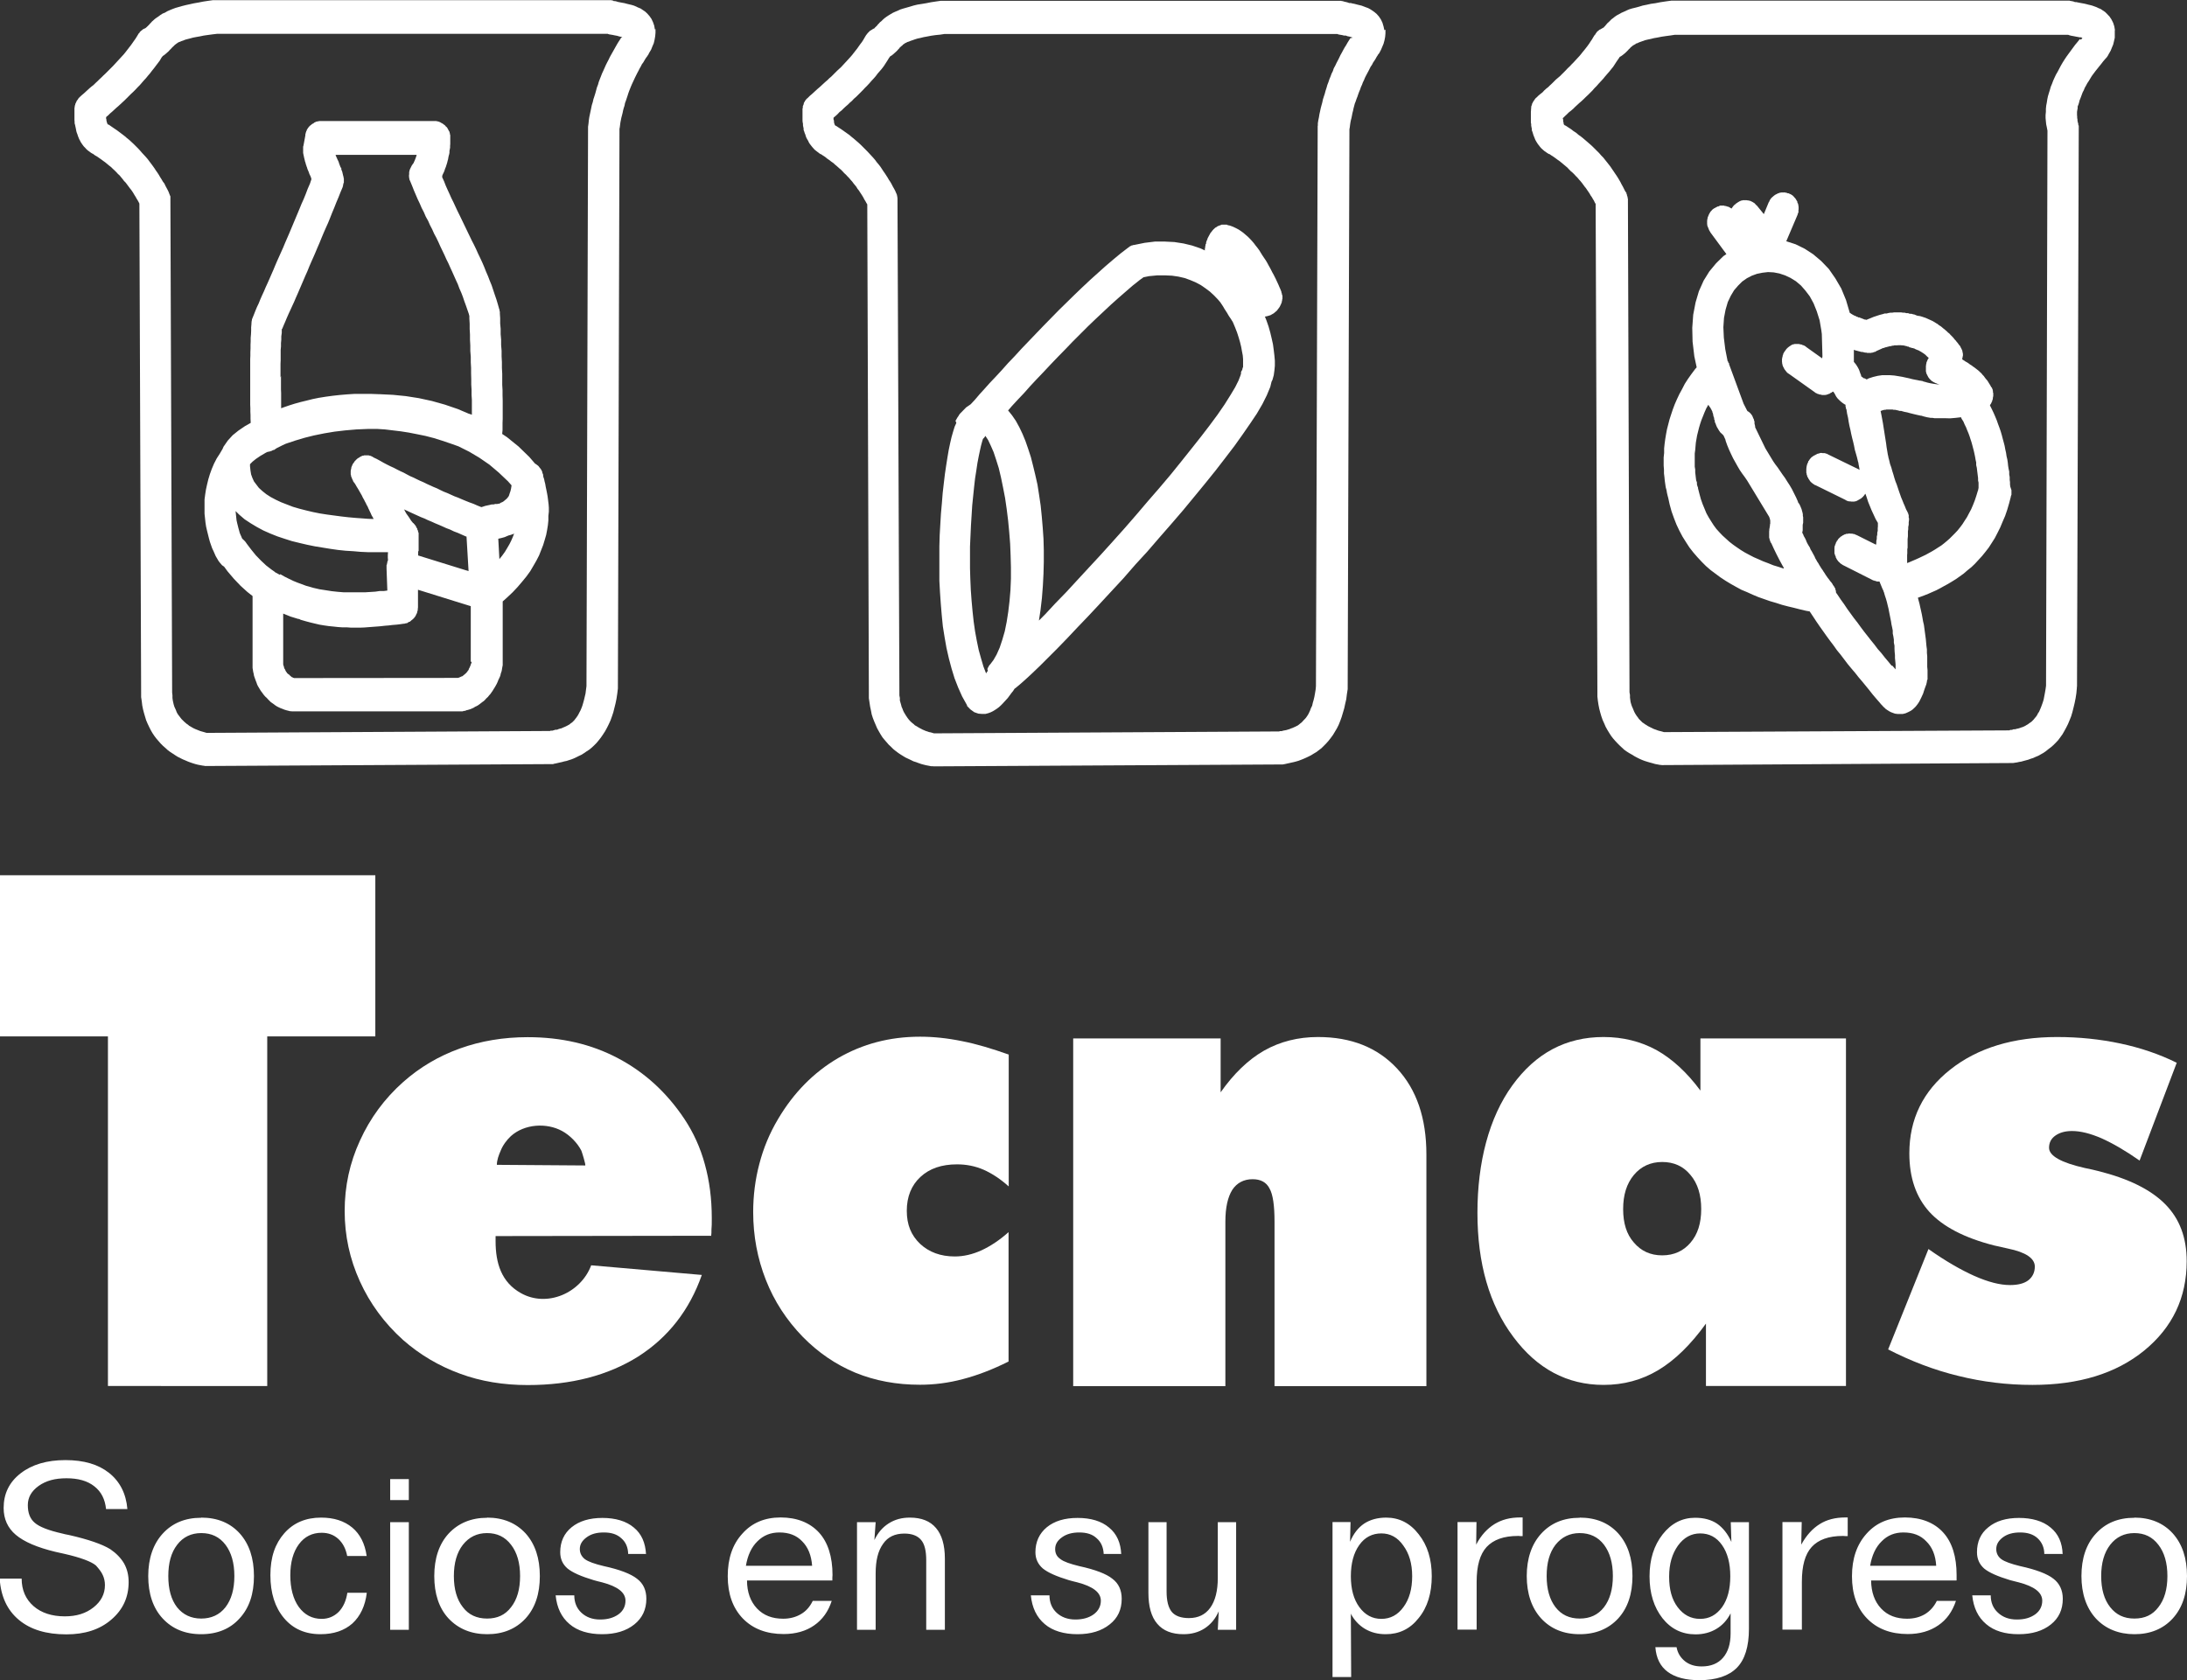 <svg xmlns="http://www.w3.org/2000/svg" id="Capa_2" data-name="Capa 2" viewBox="0 0 138.39 106.35"><rect x="0" y="0" width="138.39" height="106.35" fill="#333333" stroke="none"/><defs><style>      .cls-1 {        fill-rule: evenodd;      }      .cls-1, .cls-2 {        fill: #fff;        stroke-width: 0px;      }    </style></defs><g id="Capa_1-2" data-name="Capa 1"><g><path class="cls-1" d="M135.06,96.06c1.01,0,1.83.34,2.43,1,.6.67.9,1.57.9,2.7s-.3,2.02-.9,2.68c-.6.66-1.42,1-2.42,1s-1.84-.34-2.45-1c-.6-.66-.91-1.57-.91-2.68s.3-2.02.91-2.68c.61-.67,1.41-1.01,2.45-1.01ZM135.06,97.04c-.64,0-1.15.25-1.53.74-.38.49-.57,1.15-.57,1.98s.19,1.49.57,1.97c.38.48.87.72,1.53.72s1.15-.23,1.52-.72c.38-.48.57-1.14.57-1.97s-.19-1.49-.57-1.98c-.38-.5-.88-.74-1.52-.74ZM130.49,98.36h-1.13c0-.41-.16-.75-.42-.99-.28-.26-.65-.37-1.11-.37s-.8.1-1.08.3c-.28.21-.43.45-.43.75,0,.27.11.48.32.64.22.16.62.3,1.19.44,1.01.22,1.72.49,2.11.8.39.3.59.73.59,1.27,0,.68-.25,1.22-.75,1.62-.51.41-1.19.62-2.05.62s-1.55-.21-2.05-.64c-.51-.43-.8-1.03-.88-1.82h1.17c0,.45.15.82.46,1.1.3.28.69.43,1.19.43s.86-.11,1.17-.33c.3-.22.44-.52.44-.86,0-.52-.49-.9-1.48-1.16-.23-.06-.41-.1-.55-.14-.79-.24-1.34-.48-1.65-.74-.3-.27-.45-.61-.45-1.03,0-.66.23-1.19.72-1.58.47-.39,1.12-.59,1.94-.59s1.52.2,2,.61c.49.4.74.97.76,1.69ZM122.52,99.11c-.04-.67-.25-1.18-.63-1.55-.36-.38-.83-.56-1.45-.56-.54,0-1,.18-1.37.56-.38.37-.62.89-.73,1.55h4.17ZM123.79,100.04h-5.39c.01.74.22,1.33.63,1.77.41.44.96.65,1.65.65.43,0,.81-.1,1.13-.29.31-.19.57-.47.75-.84h1.21c-.23.68-.59,1.19-1.12,1.55-.52.36-1.17.55-1.93.55-1.08,0-1.94-.33-2.58-.99-.64-.66-.95-1.55-.95-2.67s.31-2.01.92-2.69c.61-.69,1.42-1.03,2.43-1.03s1.85.32,2.42.95c.57.62.85,1.54.85,2.69,0,.04,0,.09,0,.16,0,.07,0,.13,0,.18ZM116.92,96.06v1.17h-.15c-.07-.01-.12-.01-.15-.01-.91,0-1.56.24-1.98.7-.42.46-.62,1.19-.62,2.2v3.03h-1.23v-6.81h1.22l-.03,1.43c.33-.6.72-1.02,1.17-1.3.44-.28.99-.42,1.62-.42h.15ZM107.59,97.06c-.56,0-1.03.25-1.41.77-.37.52-.56,1.16-.56,1.97s.17,1.44.54,1.93c.37.49.84.74,1.42.74s1.03-.25,1.39-.74c.35-.49.52-1.15.52-1.96s-.17-1.47-.52-1.97c-.35-.5-.81-.74-1.39-.74ZM109.51,102.12c-.22.43-.52.76-.91.99-.37.22-.81.34-1.31.34-.85,0-1.55-.34-2.09-1.02-.54-.69-.82-1.57-.82-2.65s.28-1.96.83-2.66c.55-.7,1.24-1.05,2.05-1.05.55,0,1.01.12,1.39.37.37.26.68.64.91,1.16l-.04-1.25h1.15v6.75c0,1.13-.26,1.95-.76,2.46-.51.52-1.31.79-2.38.79-.86,0-1.53-.18-1.99-.52-.48-.35-.74-.88-.79-1.57h1.34c.07.38.25.66.53.89.28.22.62.33,1.06.33.58,0,1.03-.18,1.35-.55.32-.37.48-.88.48-1.54v-1.27ZM99.96,96.06c1.03,0,1.84.34,2.44,1,.6.67.9,1.57.9,2.7s-.3,2.02-.9,2.68c-.61.66-1.42,1-2.44,1s-1.83-.34-2.44-1c-.6-.66-.91-1.57-.91-2.68s.31-2.02.91-2.68c.61-.67,1.42-1.01,2.44-1.01ZM99.96,97.04c-.63,0-1.14.25-1.53.74-.38.49-.56,1.15-.56,1.98s.19,1.49.56,1.97c.37.48.88.72,1.53.72s1.16-.23,1.54-.72c.37-.48.56-1.14.56-1.97s-.19-1.49-.56-1.98c-.38-.5-.9-.74-1.54-.74ZM96.35,96.06v1.17h-.16c-.05-.01-.1-.01-.13-.01-.91,0-1.56.24-1.99.7-.42.46-.63,1.19-.63,2.2v3.03h-1.21v-6.81h1.2l-.02,1.43c.31-.6.71-1.02,1.16-1.3.46-.28.98-.42,1.62-.42h.16ZM87.41,97.06c-.57,0-1.05.24-1.4.74-.35.49-.53,1.15-.53,1.97s.18,1.47.54,1.96c.36.49.82.74,1.39.74s1.04-.25,1.4-.75c.37-.5.55-1.15.55-1.95s-.19-1.44-.56-1.94c-.36-.52-.83-.77-1.39-.77ZM85.48,102.12l.02,4.03h-1.18v-9.81h1.14l-.03,1.25c.22-.52.52-.9.89-1.15.38-.25.85-.38,1.4-.38.82,0,1.51.35,2.05,1.05.56.7.83,1.59.83,2.66s-.27,1.97-.83,2.65c-.54.69-1.24,1.02-2.08,1.02-.5,0-.93-.11-1.32-.34-.38-.23-.69-.56-.91-.99ZM72.65,96.35h1.17v4.39c0,.59.11,1.02.33,1.29.22.26.59.39,1.08.39.59,0,1.04-.22,1.35-.65.32-.44.48-1.08.48-1.89v-3.53h1.16v6.81h-1.16l.06-1.17c-.21.48-.51.83-.89,1.08-.39.25-.83.37-1.34.37-.74,0-1.29-.22-1.66-.66-.38-.44-.56-1.1-.56-1.96v-4.46ZM70.96,98.36h-1.12c-.02-.41-.16-.75-.44-.99-.27-.26-.64-.37-1.11-.37-.44,0-.8.1-1.08.3-.3.21-.44.45-.44.75,0,.27.1.48.34.64.2.16.61.3,1.18.44,1.01.22,1.72.49,2.1.8.4.3.59.73.59,1.27,0,.68-.25,1.22-.76,1.62-.51.41-1.19.62-2.04.62s-1.57-.21-2.07-.64c-.51-.43-.8-1.03-.88-1.82h1.18c0,.45.15.82.45,1.1.3.28.7.43,1.19.43.47,0,.86-.11,1.16-.33.3-.22.45-.52.45-.86,0-.52-.49-.9-1.48-1.16-.23-.06-.42-.1-.54-.14-.79-.24-1.33-.48-1.65-.74-.31-.27-.47-.61-.47-1.03,0-.66.25-1.19.72-1.58.48-.39,1.12-.59,1.95-.59s1.51.2,1.99.61c.49.4.74.97.77,1.69ZM59.79,98.66v4.5h-1.18v-4.4c0-.59-.1-1.02-.32-1.28-.22-.27-.58-.41-1.06-.41-.6,0-1.05.21-1.35.65-.32.44-.47,1.06-.47,1.87v3.57h-1.18v-6.81h1.18l-.08,1.13c.22-.46.51-.8.9-1.05.39-.25.83-.37,1.34-.37.74,0,1.29.22,1.66.66.37.43.56,1.08.56,1.94ZM51.39,99.11c-.05-.67-.26-1.18-.63-1.55-.36-.38-.84-.56-1.44-.56-.55,0-1.01.18-1.39.56-.38.37-.62.89-.73,1.55h4.18ZM52.67,100.04h-5.4c0,.74.22,1.33.63,1.77.42.44.96.65,1.66.65.42,0,.8-.1,1.12-.29.33-.19.57-.47.75-.84h1.2c-.22.68-.59,1.19-1.11,1.55-.51.36-1.17.55-1.93.55-1.09,0-1.95-.33-2.59-.99-.63-.66-.95-1.55-.95-2.67s.3-2.01.92-2.69c.61-.69,1.42-1.03,2.43-1.03s1.84.32,2.42.95c.57.62.86,1.54.86,2.69,0,.04-.01.09-.01.16v.18ZM40.89,98.36h-1.14c-.01-.41-.15-.75-.43-.99-.28-.26-.64-.37-1.11-.37s-.8.1-1.08.3c-.29.21-.44.45-.44.75,0,.27.12.48.32.64.22.16.61.3,1.2.44,1.01.22,1.71.49,2.1.8.4.3.59.73.59,1.27,0,.68-.26,1.22-.76,1.62-.51.41-1.19.62-2.04.62s-1.56-.21-2.06-.64c-.51-.43-.8-1.03-.88-1.82h1.18c0,.45.15.82.45,1.1.3.28.69.43,1.18.43s.86-.11,1.17-.33c.3-.22.44-.52.44-.86,0-.52-.49-.9-1.47-1.16-.23-.06-.42-.1-.54-.14-.8-.24-1.34-.48-1.66-.74-.31-.27-.46-.61-.46-1.03,0-.66.24-1.19.72-1.58.48-.39,1.13-.59,1.95-.59s1.51.2,1.99.61c.49.4.73.97.77,1.69ZM30.82,96.06c1.02,0,1.83.34,2.44,1,.6.67.9,1.57.9,2.7s-.3,2.02-.9,2.68c-.61.66-1.42,1-2.43,1s-1.83-.34-2.45-1c-.61-.66-.9-1.57-.9-2.68s.3-2.02.9-2.68c.62-.67,1.44-1.01,2.45-1.01ZM30.82,97.04c-.64,0-1.14.25-1.53.74-.38.49-.57,1.15-.57,1.98s.19,1.49.57,1.97c.36.48.88.72,1.53.72s1.15-.23,1.52-.72c.38-.48.57-1.14.57-1.97s-.19-1.49-.57-1.98c-.38-.5-.88-.74-1.52-.74ZM24.69,93.62h1.18v1.33h-1.18v-1.33ZM24.69,96.35h1.18v6.81h-1.18v-6.81ZM23.21,98.49h-1.24c-.09-.47-.28-.82-.56-1.08-.29-.26-.63-.39-1.06-.39-.59,0-1.08.24-1.44.73-.36.49-.54,1.14-.54,1.96s.18,1.51.54,2.01c.36.49.84.75,1.44.75.43,0,.78-.15,1.08-.44.29-.3.47-.7.55-1.21h1.23c-.1.83-.41,1.48-.91,1.94-.51.45-1.18.68-2.02.68-.97,0-1.74-.34-2.31-1.02-.57-.68-.86-1.58-.86-2.72s.3-1.99.88-2.65c.58-.66,1.36-.99,2.33-.99.81,0,1.46.21,1.97.63.5.42.8,1.02.91,1.79ZM12.73,96.06c1.03,0,1.84.34,2.44,1,.6.67.9,1.57.9,2.7s-.3,2.02-.91,2.68c-.59.66-1.41,1-2.43,1s-1.83-.34-2.44-1c-.61-.66-.91-1.57-.91-2.68s.31-2.02.91-2.68c.61-.67,1.42-1.01,2.44-1.01ZM12.73,97.04c-.63,0-1.15.25-1.52.74-.38.49-.56,1.15-.56,1.98s.18,1.49.55,1.97c.38.48.9.72,1.53.72s1.16-.23,1.54-.72c.37-.48.56-1.14.56-1.97s-.19-1.49-.56-1.98c-.38-.5-.89-.74-1.53-.74ZM8.07,95.52h-1.36c-.06-.61-.3-1.1-.74-1.44-.44-.35-1.03-.51-1.76-.51s-1.29.15-1.76.48c-.46.33-.69.73-.69,1.22s.14.86.43,1.11c.29.26.87.49,1.76.69.1.03.24.06.41.09,1.23.28,2.1.58,2.62.9.38.26.67.56.87.9.2.36.29.75.29,1.18,0,.96-.36,1.75-1.1,2.38-.73.63-1.68.93-2.84.93-1.27,0-2.27-.3-3.01-.92-.73-.61-1.14-1.48-1.21-2.61h1.39c0,.73.26,1.31.75,1.74.49.43,1.16.65,1.98.65.73,0,1.33-.18,1.82-.57.48-.38.72-.85.72-1.41,0-.23-.05-.45-.14-.64-.09-.2-.25-.4-.43-.6-.28-.24-.95-.5-2.01-.74-.25-.05-.41-.09-.54-.12-1.17-.28-2-.64-2.52-1.08-.51-.43-.77-1-.77-1.7,0-.9.35-1.63,1.07-2.19.72-.56,1.67-.84,2.84-.84s2.08.27,2.76.81c.68.54,1.08,1.31,1.16,2.29Z"></path><g><path class="cls-2" d="M6.83,87.73v-22.13H0v-10.2h23.75v10.2h-6.84v22.13H6.83Z"></path><path class="cls-2" d="M45.01,78.22l-13.65.02v.32c0,1.4.37,2.6,1.6,3.29,1.65.93,3.79,0,4.45-1.76l7,.61c-.78,2.23-2.13,3.95-4.02,5.16-1.91,1.2-4.24,1.81-7,1.81-1.52,0-2.96-.23-4.28-.72-1.34-.49-2.54-1.2-3.6-2.13-1.19-1.07-2.1-2.31-2.74-3.72-.64-1.41-.96-2.89-.96-4.45s.32-3.05.97-4.46c.64-1.41,1.55-2.65,2.73-3.7,1.06-.94,2.25-1.64,3.58-2.12,1.33-.48,2.77-.72,4.3-.72,2.13,0,4.03.44,5.71,1.33,1.69.89,3.09,2.17,4.21,3.85.57.86,1.01,1.82,1.29,2.86.29,1.04.44,2.17.44,3.42,0,.31,0,.55-.02.71,0,.16,0,.3-.02.42ZM31.44,73.73l5.59.04c.06,0-.21-.86-.24-.93-.25-.5-.74-.99-1.22-1.25-.99-.54-2.38-.45-3.24.32-.26.24-.52.59-.65.93-.12.27-.24.6-.24.89Z"></path><path class="cls-2" d="M63.82,75.09c-.51-.46-1.04-.81-1.58-1.05-.53-.23-1.09-.34-1.68-.34-.97,0-1.74.26-2.32.8-.57.53-.86,1.25-.86,2.14s.28,1.55.84,2.09c.57.53,1.3.8,2.2.8.55,0,1.12-.13,1.69-.39.56-.26,1.14-.64,1.71-1.15v8.19c-1,.5-1.96.87-2.88,1.11-.93.25-1.84.36-2.73.36-1.47,0-2.83-.25-4.08-.76-1.25-.52-2.36-1.28-3.33-2.27-1.03-1.06-1.81-2.26-2.34-3.61-.53-1.35-.8-2.78-.8-4.29,0-1.04.13-2.07.39-3.05.26-1,.65-1.94,1.18-2.83.99-1.68,2.27-2.97,3.81-3.87,1.54-.89,3.25-1.35,5.18-1.35.84,0,1.72.09,2.65.28.93.18,1.91.48,2.96.85v8.33Z"></path><path class="cls-2" d="M67.91,87.73v-22h9.33v3.41c.83-1.18,1.74-2.06,2.75-2.64,1.01-.57,2.15-.86,3.41-.86,2.11,0,3.77.67,5,1.99,1.24,1.33,1.86,3.15,1.86,5.44v14.67h-9.61v-10.41c0-1.02-.1-1.73-.32-2.11-.2-.39-.56-.58-1.07-.58-.55,0-.99.23-1.28.67-.29.46-.44,1.13-.44,2.02v10.41h-9.64Z"></path><path class="cls-2" d="M107.95,87.73v-3.95c-.96,1.33-1.96,2.31-3.01,2.94-1.05.63-2.2.94-3.47.94-2.3,0-4.21-1.02-5.71-3.04-1.52-2.03-2.27-4.65-2.27-7.85s.73-6.03,2.21-8.07c1.48-2.04,3.39-3.06,5.77-3.06,1.23,0,2.34.28,3.34.82,1,.56,1.93,1.41,2.79,2.57v-3.3h9.21v22h-8.86ZM102.71,76.53c0,.88.21,1.59.68,2.12.45.53,1.04.81,1.79.81s1.35-.28,1.79-.8c.46-.53.68-1.24.68-2.13s-.22-1.62-.68-2.16c-.46-.56-1.06-.82-1.79-.82s-1.34.28-1.79.82c-.46.55-.68,1.27-.68,2.16Z"></path><path class="cls-2" d="M119.48,85.41l2.55-6.35c1.06.75,2.03,1.31,2.9,1.7.88.39,1.63.58,2.26.58.51,0,.9-.1,1.17-.31.26-.21.4-.5.4-.86,0-.52-.57-.91-1.7-1.14-.38-.09-.67-.15-.89-.2-1.87-.48-3.23-1.19-4.08-2.12-.85-.94-1.27-2.17-1.27-3.71,0-2.16.86-3.93,2.59-5.3,1.73-1.37,3.99-2.06,6.76-2.06,1.39,0,2.73.14,4,.41,1.27.27,2.46.67,3.57,1.22l-2.35,6.19c-.9-.63-1.7-1.09-2.41-1.41-.72-.31-1.33-.46-1.87-.46-.43,0-.78.1-1.05.29-.27.19-.4.45-.4.77,0,.51.76.94,2.26,1.28.36.07.64.14.84.19,1.93.48,3.34,1.18,4.25,2.1.92.93,1.36,2.13,1.36,3.61,0,2.31-.9,4.19-2.68,5.65-1.79,1.46-4.14,2.18-7.08,2.18-1.6,0-3.16-.19-4.69-.57-1.53-.37-3.01-.94-4.45-1.68Z"></path></g><path class="cls-2" d="M127.21,30.81l-.02-.14v-.15s-.02-.15-.02-.15v-.17s-.03-.17-.03-.17v-.18s-.04-.18-.04-.18l-.03-.19-.02-.2-.03-.2-.05-.21-.03-.21-.05-.22-.04-.22-.06-.23-.06-.22-.06-.23-.07-.24-.08-.23-.09-.24-.08-.23-.1-.24-.1-.23-.11-.23-.12-.24h0s.01-.03.01-.03l.03-.04.03-.05.02-.04.02-.05.02-.04.02-.04v-.05s.03-.04.03-.04v-.05s.01-.05.01-.05v-.04s.02-.06.02-.06v-.2s-.02-.05-.02-.05v-.05s0-.04,0-.04l-.02-.05v-.06s-.04-.04-.04-.04v-.05s-.05-.04-.05-.04l-.05-.1-.07-.11-.06-.1-.07-.11-.08-.09-.07-.09-.07-.1-.08-.08-.07-.09-.09-.08-.08-.08-.09-.07-.09-.07-.09-.07-.09-.06-.09-.07-.1-.06-.09-.07-.09-.06-.11-.06-.09-.06-.09-.06h-.02v-.09s.02-.05.02-.05v-.05s.02-.04.02-.04v-.16s-.02-.04-.02-.04v-.06s-.02-.04-.02-.04v-.05s-.03-.05-.03-.05l-.02-.05-.02-.04-.03-.05-.02-.05-.02-.04-.04-.04-.06-.08-.05-.07-.07-.08-.05-.07-.07-.07-.06-.08-.07-.08-.07-.07-.07-.07-.07-.08-.08-.06-.07-.07-.08-.07-.08-.07-.08-.06-.08-.07-.09-.07-.1-.06-.08-.07-.09-.05-.09-.06-.09-.05-.09-.05-.11-.05-.09-.04-.11-.05-.09-.04-.12-.04-.12-.04-.1-.03-.12-.02h-.04s-.11-.04-.11-.04l-.09-.04-.1-.02-.1-.03h-.11s-.1-.04-.1-.04h-.11s-.11-.03-.11-.03h-.11s-.12-.02-.12-.02h-.11s-.1,0-.1,0h-.22s-.12.02-.12.02h-.12l-.12.02-.11.03h-.13s-.12.04-.12.04l-.12.03-.11.03-.12.04-.12.04-.12.04-.12.05-.12.05-.13.05-.06.03h-.04s-.06-.02-.06-.02h-.05s-.06-.03-.06-.03l-.06-.02-.04-.02-.06-.02-.05-.02-.05-.02h-.06s-.05-.04-.05-.04h-.05s-.05-.04-.05-.04l-.06-.02-.05-.02-.05-.03-.04-.02-.05-.03-.05-.03-.04-.03-.04-.03h-.02v-.03l-.23-.78-.3-.73-.38-.65-.41-.59-.48-.5-.51-.43-.54-.35-.57-.28-.59-.19h0l.69-1.62.02-.05.02-.05v-.04s.04-.06.04-.06v-.05s0-.05,0-.05v-.05s.01-.05.01-.05v-.16s-.01-.05-.01-.05v-.04s-.02-.06-.02-.06v-.04s-.03-.05-.03-.05l-.02-.04v-.05s-.03-.05-.03-.05l-.03-.04-.02-.05-.03-.04-.03-.04-.04-.04-.02-.03-.04-.04-.03-.03-.04-.04-.04-.02-.04-.03-.04-.02-.05-.02-.04-.02-.04-.02h-.06s-.05-.03-.05-.03h-.05s-.04-.02-.04-.02h-.05s-.05,0-.05,0h-.15s-.05.01-.05.01h-.04s-.05.03-.05.03h-.04l-.04.02-.06.03-.04.02-.04.02-.05.03-.04.03-.04.03-.03.03-.04.03-.04.04-.04.03-.03.05-.03.04-.03.04-.02.05-.02.05-.03.04-.31.75-.44-.54-.05-.04-.03-.03-.03-.04-.04-.04-.05-.03-.03-.02-.05-.03-.04-.02-.04-.02-.05-.02-.04-.02h-.05s-.05-.02-.05-.02h-.05s-.05-.01-.05-.01h-.05s-.05,0-.05,0h-.15s-.04.02-.04.02h-.05l-.04.02-.04.02-.05.02-.04.03-.04.02-.04.03-.05.03-.04.03-.03.03-.05.04-.04.03-.04.05-.03.04-.03.04-.03.04-.02.04h0l-.05-.03-.04-.02-.04-.03-.04-.02-.05-.02h-.04s-.04-.03-.04-.03h-.05s-.04-.02-.04-.02h-.05s-.04-.02-.04-.02h-.25s-.04.02-.04.02l-.04.02-.04.02h-.05l-.04.03-.05.02-.04.03-.05.02-.05.03-.04.03-.04.03-.04.04-.03.04-.03.03-.04.04-.02.05-.03.04-.02.04-.02.04-.02.05-.02.05-.02.05-.02.04v.06l-.02.04v.05s-.01.05-.01.05v.2s.01.06.01.06v.05s.02.04.02.04l.02.05.02.05.02.05.02.05.02.05.03.05.03.05.02.04,1.01,1.37-.19.13-.46.45-.43.52-.36.58-.3.67-.21.71-.15.78-.06.83.02.87.11.93.15.7-.09.1-.24.32-.22.31-.2.31-.17.33-.18.33-.15.32-.14.32-.12.32-.11.33-.1.31-.08.31-.08.31-.06.32-.05.3-.04.3-.03.29v.29s-.03.28-.03.28v.52l.02.26v.23s.03.25.03.25l.02.21.03.21.03.21.05.18.03.18.04.17.04.15.09.41.12.44.15.42.16.41.18.38.2.38.22.35.22.34.25.32.26.3.27.29.27.27.3.26.31.23.31.23.32.21.33.2.34.19.33.18.36.15.35.16.36.15.37.13.37.13.38.11.37.12.38.1.38.09.39.1.38.09.23.04.2.3.21.32.22.32.22.31.22.31.22.3.22.29.22.31.23.28.22.29.22.29.23.28.24.28.22.28.23.27.23.28.22.27.22.28.23.27.21.24.04.05.06.07.07.07.06.07.08.07.07.07.1.07.11.07.11.06.13.05.14.05.16.02h.16s.17,0,.17,0l.17-.04.16-.07.14-.07.14-.09.11-.1.1-.1.08-.1.08-.11.07-.11.06-.12.06-.12.06-.13.06-.13.04-.13.05-.15.05-.14.06-.16.04-.17v-.05s.02-.06.02-.06l.02-.04v-.12h0v-.46l-.02-.22v-.22s0-.22,0-.22v-.22s-.02-.22-.02-.22v-.22s-.03-.22-.03-.22l-.02-.22-.02-.22-.03-.22-.03-.22-.03-.23-.03-.22-.05-.21-.04-.23-.04-.22-.05-.23-.05-.22-.05-.23-.06-.22-.04-.16.17-.06.24-.09.25-.1.25-.11.25-.11.25-.13.25-.14.24-.13.25-.15.26-.16.24-.17.25-.18.23-.2.25-.2.23-.22.22-.24.23-.25.21-.26.21-.27.2-.31.19-.3.17-.33.17-.34.15-.36.16-.37.13-.38.12-.41.11-.42v-.03s.02-.05.02-.05l.02-.05v-.29ZM117.31,22.15h.03s.07.03.07.03l.09.02.07.02.08.02.07.02.08.02h.07s.07.02.07.02l.08.02h.08s.05.02.05.02h.1s.05,0,.05,0h.1s.05-.02.05-.02h.05s.05-.02.05-.02l.04-.02h.05s.05-.03.05-.03l.03-.02.06-.03.09-.04.09-.04.09-.04.08-.04.09-.02.07-.03.09-.02.07-.02.08-.02.07-.02h.07s.06-.03.06-.03h.07s.07-.02.07-.02h.06s.06,0,.06,0h.07s.05-.01.05-.01h.17s.06.01.06.01h.06s.05.01.05.01h.06s.05.03.05.03h.06s.05.02.05.02l.05.02h.05s.06.04.06.04l.05.02h.05s.04.03.04.03h.07s.04.02.04.02h.05s.03.03.03.03l.05.02.04.02.05.02.05.02.06.02.05.03.05.03.06.03.04.03.05.03.05.03.05.04.06.04.04.04.05.05.05.05.05.04.04.04h0s-.02.03-.02.03l-.03.04-.02.04-.02.05-.02.05-.02.04-.02.06v.05s-.02.05-.02.05v.05s-.01.05-.01.05v.05s0,.04,0,.04v.16s0,.04,0,.04v.06s.02.05.02.05v.05s.03.05.03.05l.02.05.02.04.03.05.02.05.03.04.03.04.03.04.04.04.04.04.04.04.04.03.04.02.04.03.04.02.04.02.04.02.04.02h.02s.08.04.08.04l.08.03.04.02-.12-.02-.22-.03-.23-.04-.22-.05h0l-.05-.02-.09-.02-.06-.02h-.02s-.05-.03-.05-.03h-.04s-.06-.02-.06-.02h-.05s-.1-.02-.1-.02l-.09-.02-.11-.02-.1-.02-.1-.02-.19-.05-.23-.05-.23-.05-.24-.04-.25-.04-.26-.02h-.25s-.27,0-.27,0l-.27.04-.29.07-.28.09-.13.07-.03-.02-.04-.02-.04-.03h-.05s-.04-.02-.04-.02h0s-.03-.02-.03-.02l-.02-.02-.05-.04-.04-.02h0s-.02-.1-.02-.1l-.04-.09-.04-.12-.04-.11-.06-.12-.07-.12-.08-.12-.1-.12-.02-.02v-.32s0-.13,0-.13v-.32ZM112.87,35.99l-.33-.11-.33-.1-.32-.13-.32-.12-.29-.13-.3-.13-.29-.15-.28-.15-.26-.16-.25-.17-.24-.17-.23-.18-.22-.2-.21-.19-.2-.21-.19-.21-.17-.23-.16-.25-.15-.24-.15-.27-.12-.29-.12-.29-.11-.31-.09-.33-.09-.35v-.05s-.04-.1-.04-.1l-.03-.11v-.12s-.05-.14-.05-.14l-.02-.16-.02-.17-.02-.17v-.18s-.03-.18-.03-.18v-.21s0-.21,0-.21v-.42s.03-.22.03-.22l.02-.23.02-.23.04-.23.04-.23.06-.24.06-.24.07-.24.08-.24.1-.25.1-.25.11-.25.13-.23h0s.02.03.02.03l.02.04.03.04.03.04h0s.03.04.03.04l.02.04.03.05.02.04.02.04.02.04.02.04v.04s.02.04.02.04l.02.05v.04s.02.06.02.06v.05s.03.06.03.06l.02.07v.07s.04.08.04.08v.09s.05.1.05.1l.03.09.05.12.06.1.07.12.09.13.11.1.09.09.12.26.02.09.1.28.12.29.12.26.13.27.14.25.14.25.14.24.15.22.17.23.15.22h0l1.39,2.29.04.11.03.13v.13s0,.01,0,.01v.07s-.02.04-.02.04v.1s-.02.07-.02.07v.05s-.02.07-.02.07v.07s-.01.08-.01.08v.08h0v.05s0,.05,0,.05v.05s0,.05,0,.05v.1s.01.05.01.05l.02.05v.05s.03.06.03.06l.02.04v.05s.04.04.04.04l.02.03.15.33.18.37.19.37.19.35.09.15h-.04ZM119.71,42.15l-.22-.27-.22-.26-.22-.28-.23-.26-.21-.28-.22-.27-.22-.28-.22-.28-.21-.28-.21-.29-.22-.28-.21-.29-.21-.29-.2-.3-.21-.29-.2-.3-.1-.14v-.02s-.01-.06-.01-.06v-.05s-.03-.05-.03-.05v-.05s-.02-.05-.02-.05l-.03-.04-.02-.05-.03-.04-.03-.04-.03-.04-.02-.05-.03-.04h0s-.04-.06-.04-.06l-.08-.09-.07-.1-.08-.1-.07-.1-.07-.1-.06-.1-.07-.1-.06-.1-.08-.11-.06-.1-.07-.11-.06-.11-.07-.1-.06-.11-.06-.1-.05-.12-.06-.11-.06-.11-.06-.11-.07-.11-.05-.13-.07-.11-.07-.12-.06-.12-.05-.13-.06-.12-.07-.12-.05-.13-.05-.08.03-.15v-.25h0v-.08s.01-.07.01-.07l.02-.08v-.35l-.02-.09v-.1s-.02-.1-.02-.1l-.03-.11-.03-.11-.04-.1-.05-.12-.05-.1-.03-.04-.02-.04-.04-.04v-.04s-.12-.27-.12-.27l-.13-.26-.13-.26-.14-.24-.15-.23-.15-.24-.16-.22-.15-.22-.15-.22-.16-.21-.13-.19-.49-.81-.65-1.34v-.07s-.04-.16-.04-.16h0v-.04s0-.04,0-.04v-.05s-.02-.05-.02-.05l-.02-.06v-.04s-.03-.04-.03-.04l-.02-.05-.02-.05-.02-.05-.02-.04-.03-.04-.03-.04-.03-.04-.03-.03-.04-.04-.04-.03-.04-.03-.04-.02-.03-.03-.23-.45-.92-2.5v-.06s-.05-.04-.05-.04v-.05s-.04-.04-.04-.04h0s-.15-.76-.15-.76l-.09-.73-.03-.66.04-.59.1-.52.14-.48.19-.4.21-.35.25-.29.26-.26.3-.21.31-.16.33-.12.35-.07.35-.04.36.02.36.07.36.12.34.16.34.21.32.27.28.32.28.37.24.44.2.5.18.57.11.64.03.23.04,1.41-.02.13-1.01-.72-.04-.04-.04-.02-.05-.03-.05-.02h-.04s-.04-.04-.04-.04h-.06s-.04-.02-.04-.02h-.04s-.06-.02-.06-.02h-.04s-.04,0-.04,0h-.1s-.05,0-.05,0h-.04s-.05.02-.05.02h-.05s-.04.03-.04.03h-.04s-.04.03-.04.03l-.04.03-.04.02-.04.03-.04.03-.04.03-.03.03-.04.04-.04.03-.02.05-.04.04-.03.05-.03.04-.03.04-.02.05-.03.05v.05s-.03.05-.03.05v.05s-.02.05-.02.05v.04s-.02.05-.02.05v.21s.01.05.01.05v.05s.02.05.02.05v.05s.03.05.03.05v.04s.04.05.04.05l.02.05.02.04.03.05.03.03.02.04.04.04.03.04.03.04.04.03.04.03.05.03,1.63,1.16.03.03.05.02.04.02.05.03h.04s.04.03.04.03h.05s.05.02.05.02h.04s.06.02.06.02h.05s.05,0,.05,0h.1s.04-.01.04-.01h.05s.05-.03.05-.03h.04s.04-.03.04-.03h.05s.04-.04.04-.04l.04-.02.05-.02.04-.03.04-.03h.03s.01,0,.01,0l.03.05.03.04.02.03.03.06.07.13.09.12.11.11.12.11.12.09.12.08h.03v.07s0,.05,0,.05l.02.05v.05s.02.05.02.05l.02.04h0l.04.26.06.26.04.26.05.26.06.25.05.25.06.26.06.23.06.26.05.26.07.24.07.25.06.25.03.1v.04l.05.26.02.14-.02-.02-.03-.02-1.91-.93-.04-.02-.05-.03-.05-.02h-.04s-.05-.03-.05-.03h-.04s-.06,0-.06,0h-.05s-.05-.01-.05-.01h-.1s-.04.02-.04.02l-.06.02h-.04l-.05.02-.03.02-.05.02-.04.03-.05.02-.04.02-.05.03-.03.03-.04.02-.04.03-.03.04-.04.04-.03.04-.03.04-.02.04-.04.04-.02.05v.05s-.05.05-.05.05v.06s-.03.04-.03.04v.06s-.02.06-.02.06v.05s-.01.06-.01.06v.05s0,.06,0,.06v.05s0,.05,0,.05v.05s.02.05.02.05v.05s.02.05.02.05l.02.05v.05s.04.04.04.04l.02.04.02.05.03.04.03.04.02.04.03.04.04.04.03.03.04.03.04.04.04.02.04.03.04.03.06.02,1.89.93.04.03.05.02.04.02.06.02h.04s.05.01.05.01h.05s.05.01.05.01h.19s.06-.02.06-.02h.04s.04-.02.04-.02l.04-.02.04-.02.05-.03.04-.02.04-.03.05-.02.04-.03.04-.04.04-.03.03-.03.03-.04.04-.04.02-.04.04-.04.02-.03.08.23.09.28.11.27.11.27.13.28.13.28.14.24v.23s-.01.09-.01.09v.05h0v.13s-.03.12-.03.12v.12s-.03.13-.03.13v.14s-.03.14-.03.14v.14s-.02.09-.02.09l-1.2-.6-.05-.02-.05-.02-.04-.02-.05-.02h-.05s-.06-.02-.06-.02h-.09s-.06-.01-.06-.01h-.09s-.05.02-.05.02h-.1s-.05.03-.05.03h-.04s-.04.03-.04.03l-.05.02-.04.02-.04.03-.04.03-.05.02-.03.04-.04.03-.04.04-.04.04-.03.05-.02.04-.04.03-.02.06-.03.04-.02.05v.04s-.04.05-.04.05v.05s-.03.04-.03.04v.05s-.01.05-.01.05v.12s0,.05,0,.05v.1s0,.05,0,.05v.05s.03.05.03.05v.04s.02.04.02.04l.03.05v.06s.03.04.03.04l.02.05.03.05.02.03.04.05.02.03.04.04.05.04.02.03.04.03.04.03.05.03.04.03.04.02,1.84.93.05.03h.05s.04.03.04.03h.05s.05.02.05.02l.05.02h.04s.06,0,.06,0h.06l.04.1.07.17.07.17.08.17h0s0,.03,0,.03l.02.03.06.21.07.21.06.21.05.21.05.2.04.21.04.2.04.2.04.2.03.2.04.18.04.2v.19s.04.19.04.19l.03.2v.19s.04.19.04.19v.19s.01.2.01.2l.02.2v.19s.02.2.02.2l.02.21v.31l-.22-.25ZM125.16,31.05l-.1.33-.1.3-.11.28-.12.28-.14.26-.12.23-.15.23-.14.22-.15.2-.16.2-.17.18-.16.16-.17.17-.17.15-.18.15-.18.14-.19.12-.2.13-.2.12-.2.11-.2.11-.21.1-.21.1-.2.09-.21.09-.21.09-.13.05v-.03s0-.04,0-.04v-.09s0-.09,0-.09v-.09s0-.09,0-.09v-.09s.01-.08.01-.08v-.19s0-.09,0-.09l.02-.09v-.27s0-.09,0-.09v-.09s0-.09,0-.09l.02-.19v-.08s0-.09,0-.09v-.14s.02-.13.02-.13v-.14s.03-.15.03-.15v-.15s.02-.15.02-.15v-.1l-.02-.05v-.06s0-.05,0-.05v-.05s-.03-.06-.03-.06v-.05s-.04-.05-.04-.05v-.04h-.01l-.09-.17-.07-.18-.08-.18-.08-.2-.08-.19-.07-.2-.07-.2-.07-.21-.07-.21-.08-.2-.07-.22-.06-.21-.07-.22-.06-.22-.08-.22-.05-.22-.06-.22v-.03s-.03-.12-.03-.12l-.04-.24-.04-.24-.03-.24-.04-.25-.04-.25-.04-.26-.04-.25-.04-.26-.05-.27-.05-.27-.05-.24h.02s.07-.03.07-.03l.07-.02.07-.02h.07s.07-.02.07-.02h.07s.07,0,.07,0h.25s.07.02.07.02h.1s.09.02.09.02l.09.02.1.03h.1s.1.03.1.03l.11.03.11.02.09.02.1.03.24.06.25.06.23.05h.04s.12.04.12.04l.12.03.12.03.12.02.11.02h.12s.12.02.12.02h.66s.32.01.32.01l.35-.03.35-.04.04.1.11.17.08.19.09.18.07.18.08.19.07.19.06.19.06.18.05.18.05.19.05.19.04.18.04.19.03.18.04.18v.17s.04.17.04.17l.02.17.02.16.02.16.02.16v.15s.03.14.03.14v.13s0,.13,0,.13v.07l-.04.2ZM133.83,1.91l-.04-.24-.07-.22-.11-.22-.12-.18-.14-.15-.14-.14-.15-.1-.13-.09-.15-.06-.12-.06-.14-.05-.14-.05-.12-.03-.13-.03-.11-.03-.13-.03-.11-.02-.11-.02-.1-.02-.1-.02-.09-.02h-.08s-.08-.03-.08-.03l-.06-.02h-.04s-.06-.02-.06-.02h-.05s-.05-.02-.05-.02h-25.21s-.05.01-.05.01h-.02s-.29.04-.29.04l-.33.05-.3.06-.29.04-.27.06-.25.05-.23.07-.22.06-.21.05-.2.06-.16.07-.17.08-.16.07-.14.08-.15.08-.12.08-.11.09-.11.08-.1.1-.08.08-.07.06-.06.07-.05.06-.04.05-.04.04-.03.03-.02.03h-.02s-.02.02-.02.02l-.02.02h-.03s-.03.03-.03.03l-.05.02-.04.03-.06.02-.03.03-.04.03-.04.03-.04.03-.02.04-.04.05-.03.04-.02.04-.03.04h-.01s-.09.14-.09.14l-.08.14-.09.13-.09.14-.1.14-.1.13-.11.14-.1.12-.11.14-.11.13-.12.13-.12.13-.12.13-.12.12-.12.13-.13.12-.12.13-.12.12-.12.12-.13.13-.13.11-.13.11-.12.12-.12.12-.13.12-.11.11-.14.11-.12.11-.11.12-.13.1-.12.1-.11.11-.04.03-.04.04-.03.04-.03.04-.03.05-.04.05-.02.04-.03.06-.03.04v.05s-.03.04-.03.04v.05s-.03.05-.03.05v.05s0,.05,0,.05v.03s-.01.01-.01.01v.09s-.01.1-.01.1v.69s.02.1.02.1v.09s.02.11.02.11l.02.09v.1s.04.1.04.1l.03.1.03.1.04.1.04.1.04.1.05.09.06.1.06.09.07.09.07.09.08.09.08.07.09.08.1.07.1.07.1.06h.03s.13.09.13.09l.14.09.14.1.12.09.13.09.12.1.12.1.12.1.12.1.11.12.11.11.12.1.1.1.1.11.11.11.09.11.1.11.09.11.08.11.08.11.09.11.08.12.07.1.08.12.06.11.08.11.06.11.07.11.05.11.06.1.11,30.88v.3s.03.27.03.27l.04.26.05.25.06.23.07.24.08.23.1.22.09.21.11.2.11.18.12.19.13.17.14.16.14.15.14.14.15.14.14.13.17.12.16.1.16.09.16.1.17.09.16.08.16.07.16.06.16.05.17.05.15.04.17.05.16.03.16.03h.05s.05.01.05.01h.11l21.97-.13h.15s0,0,0,0l.12-.02.14-.02.13-.03.13-.02.14-.04.15-.04.15-.04.16-.06.16-.05.15-.07.17-.07.16-.09.16-.09.16-.11.16-.13.16-.12.16-.14.15-.15.15-.16.14-.19.13-.18.12-.21.12-.22.11-.22.1-.24.1-.25.08-.27.07-.28.07-.29.06-.3.05-.32.03-.33v-.05s.01-.06.01-.06v-.05h0s.11-35.27.11-35.27v-.16s-.03-.05-.03-.05v-.06s0-.03,0-.03h-.01s-.02-.09-.02-.09l-.02-.08v-.09s-.02-.09-.02-.09v-.09s-.01-.1-.01-.1v-.2s.02-.12.02-.12l.02-.1v-.12s.05-.12.05-.12l.04-.13.03-.13.05-.12.05-.13.05-.14.05-.13.07-.13.06-.15.08-.14.08-.15.1-.15.09-.15.09-.15.11-.15.12-.16.12-.15.12-.15.13-.16.13-.17.13-.15.04-.04.03-.04.04-.04.02-.04.02-.02.08-.15.11-.19.08-.2.08-.19.05-.21.05-.22v-.23s0-.23,0-.23ZM98.91,7.89h0,0ZM131.61,2.47l-.15.19-.15.18-.14.19-.14.19-.14.19-.13.18-.12.18-.12.19-.11.19-.1.19-.1.19-.11.19-.09.19-.09.2-.07.19-.08.19-.06.21-.06.19-.06.2-.04.19-.03.2-.04.21-.02.2v.19s-.02.2-.02.2v.19s.02.21.02.21l.02.19.04.19.04.21v.03s-.09,35.1-.09,35.1l-.03.22-.04.23-.04.21-.04.21-.05.17-.06.17-.06.16-.06.14-.06.14-.07.1-.06.12-.07.1-.07.08-.07.09-.07.07-.07.07-.07.05-.09.06-.06.05-.09.05-.08.05-.08.04-.09.04-.1.03-.09.03-.09.03-.1.02-.1.03h-.1s-.1.04-.1.04h-.11s-.04.03-.04.03l-21.84.11h-.03s-.1-.03-.1-.03l-.11-.03-.09-.02-.1-.03-.1-.04-.12-.04-.09-.04-.1-.05-.1-.05-.1-.05-.09-.06-.1-.06-.08-.06-.08-.05-.08-.08-.07-.07-.08-.08-.06-.09-.07-.09-.06-.09-.06-.1-.05-.1-.04-.1-.05-.12-.05-.11-.04-.12-.04-.14-.02-.14-.02-.15v-.16s-.03-.17-.03-.17l-.1-31.11h0v-.13s-.02-.05-.02-.05v-.06s-.02-.05-.02-.05l-.02-.05v-.05s-.03-.04-.03-.04v-.06s-.09-.13-.09-.13l-.07-.14-.07-.14-.08-.14-.07-.14-.08-.14-.09-.15-.09-.14-.09-.13-.1-.15-.09-.13-.1-.15-.11-.14-.11-.14-.12-.15-.11-.14-.13-.13-.12-.14-.14-.14-.13-.13-.14-.14-.14-.13-.15-.13-.15-.13-.14-.12-.16-.13-.17-.12-.15-.13-.17-.11-.17-.13-.17-.11-.17-.11h-.03s-.02-.03-.02-.03l-.04-.02h0v-.02s0,0,0,0v-.02s-.02,0-.02,0v-.03s0-.02,0-.02v-.04s-.02-.03-.02-.03v-.04s-.01-.04-.01-.04v-.09s-.02-.05-.02-.05v-.05h.02s.12-.12.12-.12l.12-.11.12-.12.14-.11.13-.11.13-.13.13-.12.13-.12.14-.12.14-.13.13-.13.14-.13.14-.14.14-.14.13-.15.14-.14.13-.15.14-.15.13-.14.13-.16.13-.15.14-.16.12-.15.13-.16.11-.17.11-.17.12-.17.07-.11.09-.05.11-.08.1-.08.09-.08.07-.07.07-.07.05-.06.06-.05.03-.04.04-.04.04-.03.04-.03.04-.04.04-.02.05-.03.06-.03.06-.05.08-.02.1-.05.11-.04.14-.05.14-.05.17-.04.19-.04.2-.05.23-.04.25-.05.27-.04.3-.04.26-.04h24.9l.08.03.12.03.12.02.1.02.1.02.11.02.09.02h.09s.09.04.09.04h0l-.09.11ZM131.85,2.07h0s0,0,0,0Z"></path><path class="cls-2" d="M34.71,31.89l-.03-.25-.03-.23-.04-.22-.04-.2-.04-.19-.03-.18-.04-.15-.03-.15-.04-.11-.02-.09v-.07s-.02-.05-.02-.05l-.02-.05-.02-.05v-.05s-.03-.05-.03-.05l-.02-.05-.03-.04-.02-.04-.04-.04-.03-.04-.03-.04-.03-.04-.03-.03-.04-.03-.04-.03-.04-.03-.04-.03h-.02s-.38-.44-.38-.44l-.68-.66-.73-.59-.3-.2v-.04l.02-.2v-.46s.01-.25.01-.25v-.55s0-.31,0-.31v-.31s-.01-.33-.01-.33v-.32s-.02-.35-.02-.35v-.7s-.02-.36-.02-.36v-.37s-.02-.36-.02-.36v-.36s-.03-.36-.03-.36v-.34s-.03-.35-.03-.35v-.34s-.03-.33-.03-.33v-.33l-.02-.31v-.11l-.02-.05v-.06s-.02-.05-.02-.05h0s-.09-.32-.09-.32l-.09-.3-.1-.29-.1-.3-.1-.3-.12-.29-.11-.29-.13-.3-.11-.28-.12-.28-.13-.28-.14-.29-.12-.27-.14-.29-.14-.27-.13-.27-.13-.27-.13-.27-.13-.27-.13-.27-.13-.27-.13-.26-.13-.28-.12-.26-.13-.26-.12-.27-.12-.26-.12-.27-.1-.26-.12-.26v-.04s.01-.08.01-.08l.04-.09.04-.08.04-.09.03-.09.03-.09.04-.09.03-.1.03-.09.03-.1.02-.09.03-.1.02-.12.02-.1.03-.1.02-.11v-.11s.02-.1.02-.1l.02-.11v-.11s.01-.12.01-.12v-.56s-.02-.05-.02-.05v-.05s-.02-.04-.02-.04v-.05s-.03-.05-.03-.05l-.03-.05-.02-.04-.02-.04-.03-.05-.02-.04-.03-.04-.04-.03-.03-.03-.03-.04-.04-.04-.04-.02-.04-.04-.04-.02-.04-.03-.05-.02-.04-.03-.05-.02-.05-.03h-.03s-.05-.02-.05-.02h-.04s-.05-.02-.05-.02h-.06s-.04,0-.04,0h-.01s-7.21,0-7.21,0h-.1s-.04.02-.04.02h-.06l-.05.02h-.04s-.05.03-.05.03l-.05.02-.04.03-.03.03-.05.02-.05.03-.03.03-.04.03-.04.03-.04.04-.03.03-.03.04-.03.04-.03.04-.02.04-.03.04v.04s-.04.05-.04.05v.05s-.03.04-.03.04v.05s-.02.05-.02.05v.05s0,.02,0,.02l-.12.65-.02.06v.21h0v.05h0s0,.05,0,.05v.09s.02.1.02.1l.02.09.02.1.02.08.02.08.02.09.03.08.02.09.03.08.02.07.03.07.02.08.03.07.03.07.03.07.02.06.02.06.03.06.03.06.02.05.02.06.02.05v.06s-.09.27-.09.27l-.14.32-.12.32-.13.32-.14.31-.13.32-.13.31-.13.31-.13.31-.13.31-.13.31-.13.3-.13.3-.12.29-.13.29-.13.29-.13.29-.12.28-.12.29-.12.27-.12.28-.12.27-.12.26-.11.26-.12.26-.11.25-.1.25-.11.23-.1.24-.09.23-.09.22-.02.05-.02.05v.05s-.02.05-.02.05v.05s-.01.06-.01.06v.05h0v.02l-.02.22v.22s-.01.22-.01.22l-.02.22v.23s-.01.22-.01.22v.23s-.01.23-.01.23v.22s-.01.22-.01.22v.45s0,.23,0,.23v.22s0,.23,0,.23v.88s0,.22,0,.22v.22s0,.22,0,.22v.22s.01.22.01.22v.22s.01.22.01.22v.22s.01.21.01.21v.06l-.37.21-.41.28-.36.29-.31.34-.27.39-.06.14h0s-.03.05-.03.05h0l-.14.24-.2.31-.17.33-.14.33-.12.33-.1.33-.08.33-.07.32-.05.32-.04.31v.31s0,.3,0,.3v.29s.03.28.03.28l.03.28.04.26.06.26.06.24.06.24.06.22.07.2.07.2.09.19.07.16.07.16.09.15.08.14.1.13.13.15.13.09.22.3.4.47.42.44.43.39.33.26v4.55l.02.12.02.13.03.12.02.12.04.12.04.11.04.11.04.1.04.12.05.1.06.1.06.1.06.1.07.09.07.1.07.09.08.09.09.08.08.09.09.09.08.08.1.07.1.07.09.07.11.07.12.06.11.05.11.04.12.05.13.04.12.03.12.03h.06s.05.01.05.01h.07s10.56,0,10.56,0h.05s.04,0,.04,0h.06s.05-.01.05-.01l.05-.02h.03s.04,0,.04,0l.09-.04.09-.02.1-.03.09-.03.09-.04.09-.04.09-.06.09-.04.09-.05.1-.07.09-.07.09-.07.1-.07.08-.08.08-.09.09-.08.07-.09.09-.1.07-.1.07-.1.06-.1.07-.11.07-.12.06-.11.06-.13.05-.13.06-.12.06-.14.03-.14.05-.14.03-.16v-.04s.02-.06.02-.06v-.05s.02-.05.02-.05v-4.06l.28-.25.35-.33.31-.33.29-.34.27-.33.24-.33.2-.34.19-.33.17-.33.13-.33.13-.33.1-.33.09-.31.06-.31.05-.31.03-.3v-.28s.03-.27.03-.27v-.26s-.02-.26-.02-.26ZM17.75,23.89v-.87s.01-.21.01-.21v-.23s0-.21,0-.21v-.22s.02-.22.02-.22v-.22s.02-.21.02-.21v-.21s.03-.22.03-.22v-.23s.03-.03.03-.03l.09-.22.1-.23.1-.24.11-.25.12-.26.11-.24.12-.26.11-.26.12-.27.12-.28.12-.28.12-.28.12-.28.13-.29.12-.3.13-.3.13-.29.13-.3.13-.31.13-.3.13-.32.13-.31.14-.32.14-.31.13-.32.13-.33.13-.31.13-.33.14-.33.13-.33.14-.33h0v-.03l.02-.04v-.06s.02-.05.02-.05v-.04s.03-.05.03-.05v-.1s0-.05,0-.05v-.11s-.02-.06-.02-.06v-.05s-.02-.05-.02-.05l-.02-.09-.02-.08-.02-.09-.03-.08-.03-.07v-.08s-.05-.07-.05-.07l-.03-.07-.02-.06-.03-.07-.02-.07-.02-.06-.03-.07-.03-.06-.03-.06-.02-.06-.03-.05-.02-.06-.02-.05-.02-.04h0s5.13,0,5.13,0v.04s-.02.05-.02.05l-.02.06-.02.06-.02.05-.02.05-.02.05-.02.05-.03.04v.05s-.04.04-.04.04l-.03.04-.02.04-.03.03h0s-.02.04-.02.04l-.02.04-.02.04-.02.04-.02.04-.02.04-.02.05-.02.05v.05s-.02.04-.02.04v.05s0,.06,0,.06v.04s-.01.05-.01.05v.1s.01.05.01.05v.05s.02.05.02.05v.05s.03.05.03.05l.02.05.12.29.11.28.12.28.12.28.13.27.12.28.14.27.12.28.15.27.12.27.14.27.12.27.14.26.13.27.12.27.13.27.13.27.12.27.13.26.12.27.12.26.12.27.12.27.12.26.1.27.12.27.1.26.09.27.1.27.09.26.09.26.04.15v.16l.02.33v.33s.02.35.02.35v.33s.02.36.02.36v.35s.03.37.03.37v.35s.02.36.02.36v.34s.01.36.01.36v.34s.02.34.02.34v.33s.02.31.02.31v.94l-.08-.03-.13-.04-.68-.29-.82-.28-.82-.23-.83-.18-.83-.13-.81-.08-.83-.04h-.05l-.53-.02h-.51s-.49,0-.49,0l-.48.03-.47.04-.45.05-.44.06-.44.07-.39.08-.4.1-.37.09-.36.1-.35.11-.32.11-.19.07v-.12s0-.2,0-.2v-.22s0-.21,0-.21v-.21s-.01-.22-.01-.22v-.86ZM17.72,36.39l-.3-.16-.03-.03-.2-.14-.35-.27-.33-.31-.32-.33-.3-.37-.28-.37h0s-.04-.06-.04-.06l-.03-.04-.03-.04-.03-.03-.04-.04-.03-.03-.04-.04-.03-.02-.03-.05-.04-.1-.05-.11-.05-.12-.04-.15-.04-.14-.04-.16-.04-.16-.04-.18-.02-.18-.02-.19-.02-.19v-.03l.22.22.35.3.38.25.4.24.41.22.43.19.45.18.45.15.47.15.49.12.47.11.49.1.49.08.49.08.49.07.48.05.49.03.46.04.45.02h.43s.42,0,.42,0h.39s.04,0,.04,0v.05s-.01.14-.01.14v.15s.01.14.01.14v.04l-.02.04-.02.05v.05s-.02.04-.02.04v.06s-.03.06-.03.06v.09s0,.05,0,.05v.06s0,.03,0,.03l.05,1.38-.22.03h-.26s-.28.04-.28.04l-.3.02-.32.02h-.68s-.35,0-.35,0h-.37s-.37-.03-.37-.03l-.37-.04-.38-.06-.39-.06-.39-.09-.31-.09-.15-.04-.27-.1-.27-.1-.27-.11-.27-.13-.28-.14-.28-.16ZM29.84,41.91v.04s-.04.08-.04.08l-.02.08-.03.06-.03.08-.03.05-.03.06v.04s-.05.05-.05.05l-.03.05-.02.03-.04.04-.02.03-.04.03-.03.03-.02.02-.03.02-.03.03-.03.02-.03.03-.03.02-.04.02h-.04s-.03.03-.03.03h-.04s-.04.04-.04.04h-.04s-.05.02-.05.02h-.03s-10.35.01-10.35.01h0l-.03-.02h-.03s-.03-.03-.03-.03h-.03s-.04-.03-.04-.03l-.02-.02-.04-.03-.03-.03-.03-.03-.04-.04-.04-.02-.03-.03-.04-.03-.02-.05-.04-.03-.02-.04-.02-.04-.02-.04-.02-.05-.03-.04-.02-.03v-.05s-.02-.04-.02-.04v-.04s-.03-.03-.03-.03v-.07s-.01,0-.01,0v-.09s0-.16,0-.16v-.16s0-.15,0-.15v-.15s0-.47,0-.47v-.15s0-.16,0-.16v-.16s0-.47,0-.47v-.15s0-.16,0-.16v-.15s0-.63,0-.63h0s0-.01,0-.01l.47.19.49.15h.05s.09.05.09.05l.31.09.3.08.29.07.3.07.3.05.28.04.3.03.28.03.28.02h.29s.27.02.27.02h.55s.27-.01.27-.01l.26-.02.26-.02.27-.02.25-.02.26-.03.25-.02.25-.03.25-.02.25-.03.2-.03h.05s.05-.02.05-.02h.05l.04-.02h.04s.04-.03.04-.03l.04-.03.04-.02h.04s.04-.04.04-.04l.04-.03.03-.03.04-.03.04-.03.04-.04.04-.04.03-.04.03-.04.03-.04.02-.04.02-.05.02-.04.03-.05.02-.06v-.05s.03-.05.03-.05v-.05s.01-.05.01-.05v-.05s.01-.06.01-.06v-.04h0v-1.08l3.34,1.04v3.5ZM26.49,34.89v-1.15s-.02-.05-.02-.05l-.02-.06v-.04s-.03-.05-.03-.05l-.02-.05v-.05s-.04-.03-.04-.03l-.02-.05-.02-.05-.03-.04-.03-.04-.03-.04-.04-.04-.02-.03-.04-.02-.02-.03-.1-.12-.08-.13-.08-.12-.08-.11-.07-.1-.06-.11-.05-.1-.03-.04.2.09.21.1.22.1.22.1.22.1.23.09.21.1.24.1.22.1.24.1.23.1.24.11.24.09.25.12.24.09.27.12.25.11h.03s.13,2.19.13,2.19l-3.19-.99v-.27ZM31.43,31.9h-.09s-.11.03-.11.03h-.12s-.12.03-.12.03l-.14.03-.14.03-.15.05-.1.03-.25-.1-.25-.11-.25-.09-.25-.1-.24-.1-.23-.1-.24-.09-.22-.1-.22-.1-.23-.09-.21-.1-.22-.11-.22-.09-.22-.1-.22-.1-.2-.1-.21-.09-.21-.1-.2-.1-.21-.09-.21-.11-.2-.11-.22-.1-.2-.1-.21-.11-.22-.1-.22-.11-.21-.11-.21-.12-.22-.12-.17-.08h0l-.04-.02-.04-.03-.04-.02-.04-.02-.05-.02-.04-.02h-.05s-.04-.02-.04-.02h-.29l-.04.02h-.05s-.05.02-.05.02l-.04.02-.04.02-.04.02-.04.03-.05.03-.04.02-.04.03-.04.04-.04.03-.04.05-.03.03-.04.04-.02.05-.04.04-.03.05-.02.03-.02.05-.02.05-.02.04-.02.05v.05s-.02.05-.02.05v.05s-.02.05-.02.05v.25s.02.05.02.05v.05s.02.05.02.05l.02.05.02.05.02.05.02.04.02.04.02.06.12.16.09.16.1.16.08.14.08.14.08.14.06.13.07.12.06.12.06.11.05.11.06.1.05.12.05.1.05.11.05.1.05.12.06.1.06.11v.03s-.33-.01-.33-.01l-.4-.03-.42-.03-.44-.04-.44-.05-.45-.06-.45-.06-.45-.07-.45-.09-.42-.1-.43-.11-.41-.12-.39-.15-.36-.14-.34-.16-.32-.17-.28-.18-.25-.2-.22-.2-.16-.21-.15-.2-.1-.22-.08-.22-.04-.24-.03-.27v-.14s.03-.03.03-.03l.13-.13.21-.17.28-.19.34-.2.12-.06h.04s.05-.02.05-.02h.05s.05-.03.05-.03h.05s.04-.03.04-.03l.05-.02.04-.02h.04s.16-.11.16-.11l.18-.09.2-.1.17-.08.11-.04.54-.18.57-.17.6-.15.64-.13.66-.11.68-.08.7-.06.71-.03h.62s.01,0,.01,0l.47.03.5.06.5.06.51.08.51.1.54.11.54.14.54.17.56.19.45.16h0s.68.34.68.34l.64.38.64.44.59.5.59.56.22.25-.03.2-.04.17-.05.14-.04.13-.03.06-.02.03-.05.06-.05.06-.06.05-.06.05-.07.06-.08.05-.1.04-.09.06h-.07s-.1.03-.1.03ZM32.53,33.78l-.08.21-.1.23-.11.22-.14.24-.15.25-.18.25-.17.21-.07-1.29.18-.04.22-.06.21-.09.05-.02.12-.03.17-.06.05-.03v.02ZM41.44,1.87l-.04-.24-.08-.23-.1-.21-.12-.17-.14-.16-.14-.13-.15-.1-.13-.09-.15-.06-.13-.06-.13-.06-.13-.04-.12-.03-.13-.03-.12-.03-.11-.03-.11-.02-.11-.02-.1-.02-.1-.02-.09-.03-.09-.02h-.08s-.06-.04-.06-.04h-.04s-.06-.02-.06-.02h-.1s-.05,0-.05,0H13.55s-.05,0-.05,0h-.02l-.29.04-.33.05-.3.06-.29.05-.27.06-.23.05-.24.06-.21.06-.21.06-.19.07-.17.07-.16.07-.15.09-.15.06-.14.09-.12.09-.12.08-.11.08-.09.08-.09.08-.07.08-.06.06-.06.07-.04.04-.04.04-.03.03-.03.02v.02s-.03.01-.03.01l-.02.02-.02.02-.03.02-.05.02-.04.02-.06.03-.03.03-.04.03-.05.04-.03.03-.04.03-.02.05-.03.03-.04.04-.02.04h0s-.09.15-.09.15l-.09.14-.1.14-.09.13-.1.14-.11.14-.1.13-.1.13-.12.15-.11.12-.11.12-.12.13-.12.13-.11.12-.12.13-.13.13-.12.12-.12.12-.12.12-.12.11-.13.13-.13.12-.12.12-.12.11-.12.12-.13.1-.13.11-.12.11-.12.11-.12.11-.12.1-.12.11-.04.04-.04.04-.03.04-.02.04-.04.05-.03.04-.02.04-.02.05-.02.04-.02.04-.02.04v.05s-.03.05-.03.05v.05s-.01.06-.01.06v.02s-.01.01-.01.01v.1s0,.09,0,.09v.1s0,.1,0,.1v.39s.01.1.01.1v.1s.03.1.03.1l.02.1.02.09.02.1.02.11.03.1.04.1.03.1.04.1.04.1.05.09.05.1.06.09.07.1.07.09.08.08.08.09.09.08.1.07.09.07.1.06h.02s.13.1.13.1l.14.08.13.09.13.09.12.09.14.1.12.1.12.1.13.1.11.11.11.1.11.11.1.11.11.1.09.11.1.12.09.12.1.1.09.12.09.12.08.11.09.11.07.1.07.11.07.12.07.11.06.11.07.11.06.11.05.1.11,30.94v.3s.04.26.04.26l.03.26.05.25.06.23.07.24.07.23.09.21.1.21.1.2.11.19.12.18.13.17.13.15.14.16.15.15.15.13.14.13.16.12.17.11.15.1.16.1.16.08.16.08.17.07.16.07.16.06.15.05.16.05.16.04.16.03.16.03h.05s.06.02.06.02h.04s.05,0,.05,0h.02l21.82-.12h.11s.05-.02.05-.02h0l.11-.02.13-.03.13-.03.14-.03.14-.04.15-.03.15-.05.16-.05.15-.06.15-.07.16-.08.17-.08.16-.1.16-.11.17-.11.16-.13.15-.14.15-.15.15-.18.14-.18.13-.19.13-.2.12-.22.11-.22.11-.24.09-.25.09-.27.07-.28.07-.28.06-.29.05-.33.04-.33v-.05s0-.05,0-.05v-.06h0l.1-35.26.02-.1.02-.16.02-.15.03-.15.03-.15.04-.15.04-.16.03-.15.04-.15.05-.15.03-.16.06-.16.05-.15.05-.15.05-.16.05-.14.06-.15.06-.15.06-.14.07-.15.07-.15.06-.13.07-.14.07-.14.07-.13.07-.14.08-.14.07-.14.09-.12.08-.14.08-.13.09-.12.02-.04.03-.03.07-.14.12-.2.08-.2.09-.21.05-.21.04-.23.02-.22v-.24ZM39.33,2.36h0s-.01.02-.01.02v-.02s-.09.15-.09.15l-.1.15-.09.15-.09.16-.09.16-.09.16-.09.16-.09.16-.08.17-.09.17-.08.16-.08.18-.08.18-.08.17-.07.18-.07.18-.07.18-.05.18-.07.18-.05.19-.05.18-.06.19-.06.18-.04.18-.06.19-.04.19-.04.19-.04.19-.04.19-.03.2-.02.2-.02.15h0s-.01.06-.01.06v.1l-.1,35.31-.03.23-.03.24-.05.21-.05.21-.05.18-.05.17-.06.16-.06.14-.07.13-.06.12-.06.1-.07.1-.07.09-.06.08-.07.07-.07.07-.08.05-.08.07-.07.04-.09.05-.08.04-.09.04-.1.04-.08.04-.09.02-.1.03-.09.04h-.1s-.1.03-.1.03l-.1.03h-.11s-.04.02-.04.02l-21.69.12h-.04s-.1-.03-.1-.03l-.1-.03-.11-.03-.1-.03-.1-.04-.1-.04-.1-.04-.11-.05-.09-.05-.1-.06-.09-.05-.08-.07-.09-.06-.08-.07-.08-.07-.08-.08-.08-.08-.07-.09-.06-.08-.07-.09-.06-.09-.05-.1-.04-.11-.05-.11-.05-.11-.04-.13-.03-.13-.03-.14-.02-.15v-.17s-.02-.17-.02-.17h0l-.11-31.18h0v-.13s0-.05,0-.05v-.05s-.02-.04-.02-.04l-.02-.05-.02-.05-.02-.05-.02-.06-.06-.13-.08-.15-.07-.13-.07-.15-.1-.13-.08-.14-.09-.14-.08-.14-.09-.14-.1-.14-.09-.14-.1-.14-.11-.15-.1-.13-.11-.15-.12-.14-.12-.13-.13-.14-.12-.14-.13-.14-.13-.13-.14-.14-.14-.13-.14-.13-.15-.12-.15-.13-.17-.13-.16-.12-.16-.12-.18-.12-.16-.11-.17-.12h-.04s-.03-.04-.03-.04h-.02s0-.01,0-.01h0s0-.03,0-.03l-.02-.02v-.04s-.02-.03-.02-.03v-.04s-.02-.03-.02-.03v-.09s-.02-.04-.02-.04v-.1h0s.02-.03.02-.03l.12-.1.11-.11.13-.11.13-.12.13-.12.14-.12.13-.12.13-.12.14-.13.13-.13.14-.14.13-.13.14-.13.14-.14.13-.14.14-.14.12-.14.14-.16.13-.14.13-.16.13-.15.12-.16.13-.16.12-.16.13-.17.12-.16.11-.19.08-.1.08-.05.11-.09.09-.08.09-.08.06-.07.07-.07.06-.06.04-.05.05-.04.04-.04.04-.04.03-.03.04-.03.04-.03.04-.03.06-.04.06-.04.09-.03.09-.04.12-.04.12-.05.15-.04.16-.04.18-.05.21-.04.23-.04.24-.05.28-.04.3-.04.26-.03h24.72l.08.03.12.02.12.02.09.02.11.02.1.02.09.03.09.02.09.02h.03s-.03.05-.03.05Z"></path><path class="cls-2" d="M81.12,18.69v-.1s-.03-.05-.03-.05v-.05s-.02-.06-.02-.06l-.02-.05-.04-.1-.05-.11-.05-.12-.06-.13-.06-.13-.06-.13-.07-.14-.07-.14-.08-.14-.08-.16-.08-.15-.09-.16-.08-.15-.09-.15-.11-.16-.1-.15-.1-.16-.09-.15-.11-.15-.12-.15-.12-.16-.12-.14-.13-.14-.13-.13-.14-.12-.14-.12-.15-.11-.15-.1-.17-.09-.19-.09-.19-.07-.09-.02h-.02s-.05-.02-.05-.02l-.04-.02h-.33l-.04.02-.06.02-.03.02h-.05s-.04.03-.04.03l-.05.02-.04.03-.04.03-.05.02-.03.03-.04.04-.04.03-.03.04-.04.04-.05.07-.06.07-.04.06-.04.08-.04.07-.03.06-.04.07-.02.07-.03.07-.03.07-.02.08v.06s-.04.06-.04.06v.07l-.02.06v.07s-.02.06-.02.06v.06s0,.05,0,.05l-.28-.13-.53-.18-.54-.13-.58-.09-.6-.03h-.63s-.65.08-.65.08l-.69.14h-.05s-.05.03-.05.03h-.05s-.04.03-.04.03l-.05.02-.04.03-.04.03-.04.03-.47.36-.47.39-.48.41-.48.43-.5.45-.49.46-.5.48-.49.48-.49.48-.49.5-.48.49-.48.5-.46.48-.46.48-.43.47-.43.45-.4.45-.39.42-.37.39-.33.37-.31.34-.28.33-.26.28-.02.02-.29.2-.4.41-.02.04-.04.04v.02s-.09.13-.09.13l-.12.21.05.11h0v.03l-.1.22-.1.32-.1.35-.09.39-.09.43-.08.47-.08.51-.08.54-.07.59-.07.61-.05.63-.06.67-.04.67-.04.7-.02.71v2.17s.04.73.04.73l.05.72.06.72.07.71.11.69.12.68.15.66.17.64.19.62.23.59.25.56.29.52-.09-.18.09.18h0l.02.04v.04s.21.22.21.22l.25.18.26.09.24.02h.2s.19-.05.19-.05l.16-.06.14-.07.13-.08.12-.08.12-.09.11-.1.12-.12.1-.11.12-.13.11-.12.11-.15.11-.15.12-.15.09-.14.06-.04.3-.25.36-.32.41-.38.48-.46.52-.52.58-.58.62-.64.65-.69.7-.73.71-.76.74-.8.76-.82.74-.85.78-.85.75-.87.76-.87.74-.86.71-.86.69-.84.66-.82.61-.79.58-.76.52-.73.47-.68.43-.64.35-.6.28-.56.22-.53.08-.33.06-.12.08-.29.04-.29.03-.31v-.32l-.03-.33-.04-.34-.05-.37-.08-.36-.09-.38-.11-.39-.14-.4-.09-.22.15-.03.2-.06.21-.12.2-.17.17-.23.03-.06h0l.03-.06.02-.04.02-.05.02-.05.02-.05v-.04s.02-.06.02-.06v-.05s.02-.05.02-.05v-.1s0-.05,0-.05v-.1ZM61.8,28.02h0s0,0,0,0ZM63.97,36.64l-.03.72-.06.7-.08.67-.1.64-.12.59-.16.55-.16.48-.19.43-.2.35-.21.28h0s-.04.04-.04.04l-.02.03-.03.04-.02.05-.03.04-.02.05-.02.05.03.11h0s-.09.12-.09.12l-.02.05-.17-.44-.15-.51-.15-.54-.12-.58-.11-.6-.09-.63-.07-.65-.06-.66-.05-.68-.03-.7-.02-.67v-1.37s.03-.67.03-.67l.03-.66.04-.64.04-.64.06-.59.06-.58.06-.53.08-.51.07-.47.08-.42.08-.38.07-.31.07-.26.05-.16.03-.03.04-.04.03-.04.03-.04.03-.05h0v.02s.17.26.17.26l.16.34.18.41.16.48.17.54.14.59.13.63.13.67.1.69.09.72.07.73.06.75.03.75.02.74v.74ZM78.65,23.23l-.02.08h0s-.02.06-.02.06v.05s-.04.04-.04.04l-.02.05-.02.04v.05s0,.05,0,.05h0s-.04.13-.04.13l-.12.31-.21.42-.3.5-.37.59-.44.64-.51.69-.56.73-.61.77-.63.79-.67.83-.71.84-.73.84-.74.87-.74.85-.76.85-.75.83-.75.81-.73.79-.7.76-.69.71-.64.69-.39.39.1-.65.09-.77.06-.77.04-.77.02-.75v-.75l-.02-.72-.05-.72-.06-.7-.07-.69-.1-.67-.1-.64-.14-.62-.14-.58-.14-.55-.17-.52-.17-.49-.19-.46-.2-.42-.22-.4-.24-.35-.25-.31.25-.29.37-.4.38-.4.39-.44.42-.45.44-.46.44-.47.46-.48.47-.48.47-.49.48-.48.48-.48.48-.46.48-.45.48-.45.48-.43.46-.4.45-.39.44-.35.25-.18.35-.07.52-.05h.48s.45.02.45.02l.41.06.39.09.36.13.35.15.32.17.29.2.28.21.26.24.25.26.16.19h0s.05.08.05.08l.05.07.05.08.05.08.05.09.06.09.05.08.06.09.05.09.06.1.06.09.07.1.06.1.04.06.04.08.13.31.12.31.1.31.09.31.07.29.05.28.05.26.02.24v.21s0,.18,0,.18v.14ZM87.6,1.91l-.05-.23-.07-.24-.1-.21-.12-.18-.14-.16-.14-.12-.14-.1-.14-.09-.13-.07-.14-.05-.13-.05-.13-.05-.12-.03-.13-.03-.11-.03-.12-.03-.11-.02-.11-.03h-.1s-.11-.04-.11-.04l-.08-.02-.09-.02-.07-.02-.06-.02h-.05s-.05-.02-.05-.02h-.05s-.05,0-.05,0h-25.16s-.04,0-.04,0h-.03l-.28.04-.33.05-.3.06-.3.05-.26.04-.25.06-.23.07-.21.06-.21.06-.19.06-.17.08-.17.07-.15.07-.15.09-.13.08-.12.08-.12.09-.1.09-.09.09-.09.07-.07.08-.07.07-.05.07-.05.04-.03.04-.03.02-.03.03v.02s-.04.02-.04.02h-.02s-.02.03-.02.03h-.03s-.05.04-.05.04l-.04.02-.04.03-.05.02-.03.03-.04.04-.03.03-.04.04-.03.03-.03.05-.03.03-.03.04h0s-.09.15-.09.15l-.08.14-.09.14-.1.13-.1.14-.09.13-.11.14-.11.14-.1.13-.12.14-.11.12-.11.12-.12.13-.12.13-.12.13-.13.12-.13.12-.12.12-.11.11-.13.13-.13.11-.12.12-.13.11-.12.11-.13.12-.12.11-.13.11-.12.11-.12.11-.12.11-.12.1-.12.12-.03.03-.04.03-.04.04-.03.04-.03.04-.03.04-.02.05-.03.04-.02.04v.05s-.02.05-.02.05l-.02.05-.02.04v.04s0,.05,0,.05v.03s-.02.02-.02.02v.09s0,.11,0,.11v.09s0,.1,0,.1v.1s0,.1,0,.1v.19s.01.1.01.1l.02.1v.1l.02.1.02.09v.1s.04.1.04.1l.03.1.04.09.03.11.04.1.05.09.06.1.05.11.06.09.07.09.07.09.08.09.07.08.1.08.09.07.09.07.1.07h.03s.13.09.13.09l.14.09.12.1.13.09.13.1.13.09.12.11.12.1.12.11.12.1.11.11.1.11.11.1.1.11.1.1.1.12.1.11.08.11.09.11.09.11.07.12.09.11.07.11.08.12.07.11.06.1.06.12.07.11.06.11.06.1.1,30.96v.3s.04.26.04.26l.04.27.05.23.05.26.07.22.09.23.09.21.09.21.11.2.11.19.12.19.13.16.14.16.13.15.15.14.14.14.15.12.16.12.15.1.16.1.15.09.17.08.17.08.16.08.16.05.16.06.17.06.15.04.16.04.16.03.15.03h.11s.05.01.05.01h.06l21.94-.12h.1s.05-.01.05-.01h0l.11-.02.13-.03.14-.03.13-.03.14-.03.15-.04.14-.04.16-.06.15-.06.16-.07.17-.08.16-.08.16-.1.17-.1.16-.12.17-.13.15-.15.15-.15.15-.17.14-.18.14-.19.12-.2.13-.22.11-.22.1-.25.09-.25.08-.27.08-.27.06-.28.07-.3.04-.32.05-.32v-.11s0-.05,0-.05h0s.11-35.28.11-35.28l.02-.1.02-.16.02-.14.03-.16.04-.15.03-.15.03-.16.04-.15.03-.15.04-.15.04-.15.06-.15.05-.15.06-.15.05-.15.06-.16.06-.14.05-.15.07-.15.05-.14.07-.14.06-.15.07-.14.08-.15.07-.13.07-.14.07-.14.09-.13.07-.14.09-.13.08-.13.07-.13.04-.04v-.03s.11-.14.11-.14l.11-.21.08-.19.08-.19.06-.22.04-.21.02-.22v-.24ZM52.74,7.91h0s0,0,0,0ZM85.48,2.4h0s0,0,0,0l-.02.02v-.02s-.09.14-.09.14l-.1.16-.09.16-.09.14-.09.16-.09.17-.09.16-.08.17-.08.16-.09.17-.08.17-.09.16-.06.18-.08.16-.07.19-.07.17-.06.18-.07.18-.05.18-.06.18-.05.19-.06.18-.06.19-.04.19-.05.18-.05.19-.04.19-.04.18-.03.19-.04.19-.03.19v.16s-.01,0-.01,0v.1s0,.05,0,.05l-.11,35.32-.02.22-.04.24-.04.22-.05.21-.05.17-.04.18-.08.16-.05.14-.06.13-.06.12-.07.11-.07.1-.08.09-.07.07-.07.08-.07.07-.08.06-.07.06-.08.06-.08.04-.08.04-.09.04-.09.04-.09.03-.09.04-.1.03-.1.03-.1.02-.11.02-.09.03h-.12s-.03.02-.03.02l-21.81.12h-.04s-.1-.03-.1-.03l-.1-.03-.11-.02-.11-.04-.1-.03-.09-.04-.12-.05-.09-.05-.1-.05-.1-.06-.08-.05-.11-.06-.07-.07-.09-.07-.08-.07-.08-.08-.07-.08-.07-.09-.06-.09-.06-.09-.06-.1-.06-.1-.05-.11-.04-.11-.05-.11-.03-.12-.04-.14-.04-.14v-.16s-.03-.16-.03-.16v-.17h0l-.12-31.18h0v-.12s-.01-.05-.01-.05v-.05l-.02-.05v-.05s-.02-.05-.02-.05l-.02-.05-.02-.04-.06-.14-.07-.13-.08-.14-.07-.14-.08-.14-.09-.13-.08-.14-.09-.14-.09-.14-.1-.14-.09-.14-.1-.15-.11-.14-.11-.13-.11-.15-.12-.14-.12-.13-.13-.14-.13-.14-.13-.13-.13-.13-.14-.14-.14-.13-.15-.13-.15-.13-.15-.12-.14-.12-.17-.12-.17-.12-.17-.12-.17-.11-.17-.11h-.02s-.01-.02-.01-.02l-.04-.02h0s0-.02,0-.02h0v-.02s-.02-.02-.02-.02v-.02s-.01-.03-.01-.03v-.02s-.02-.03-.02-.03v-.04s0-.03,0-.03v-.04s-.01-.04-.01-.04l-.02-.05v-.1h0s.02-.03.02-.03l.12-.1.12-.11.12-.13.13-.1.12-.12.14-.13.14-.12.12-.12.14-.12.12-.13.15-.13.13-.13.14-.14.14-.14.14-.15.14-.14.14-.15.13-.15.14-.15.13-.15.12-.16.13-.15.13-.15.13-.17.11-.17.11-.17.11-.18.08-.11.09-.05.1-.08.1-.09.09-.08.07-.07.06-.07.06-.06.04-.06.04-.03.04-.04.04-.03.04-.03.03-.04.04-.03.05-.03.05-.04.07-.03.07-.04.1-.03.12-.05.12-.04.14-.05.16-.05.19-.04.2-.05.22-.04.26-.05.28-.04.3-.03.26-.04h24.86l.08.03.11.02.12.02.12.03h.11s.1.04.1.04l.1.02.09.02.08.03h.04s-.03.05-.03.05ZM85.64,2.08h0s0,0,0,0Z"></path></g></g></svg>